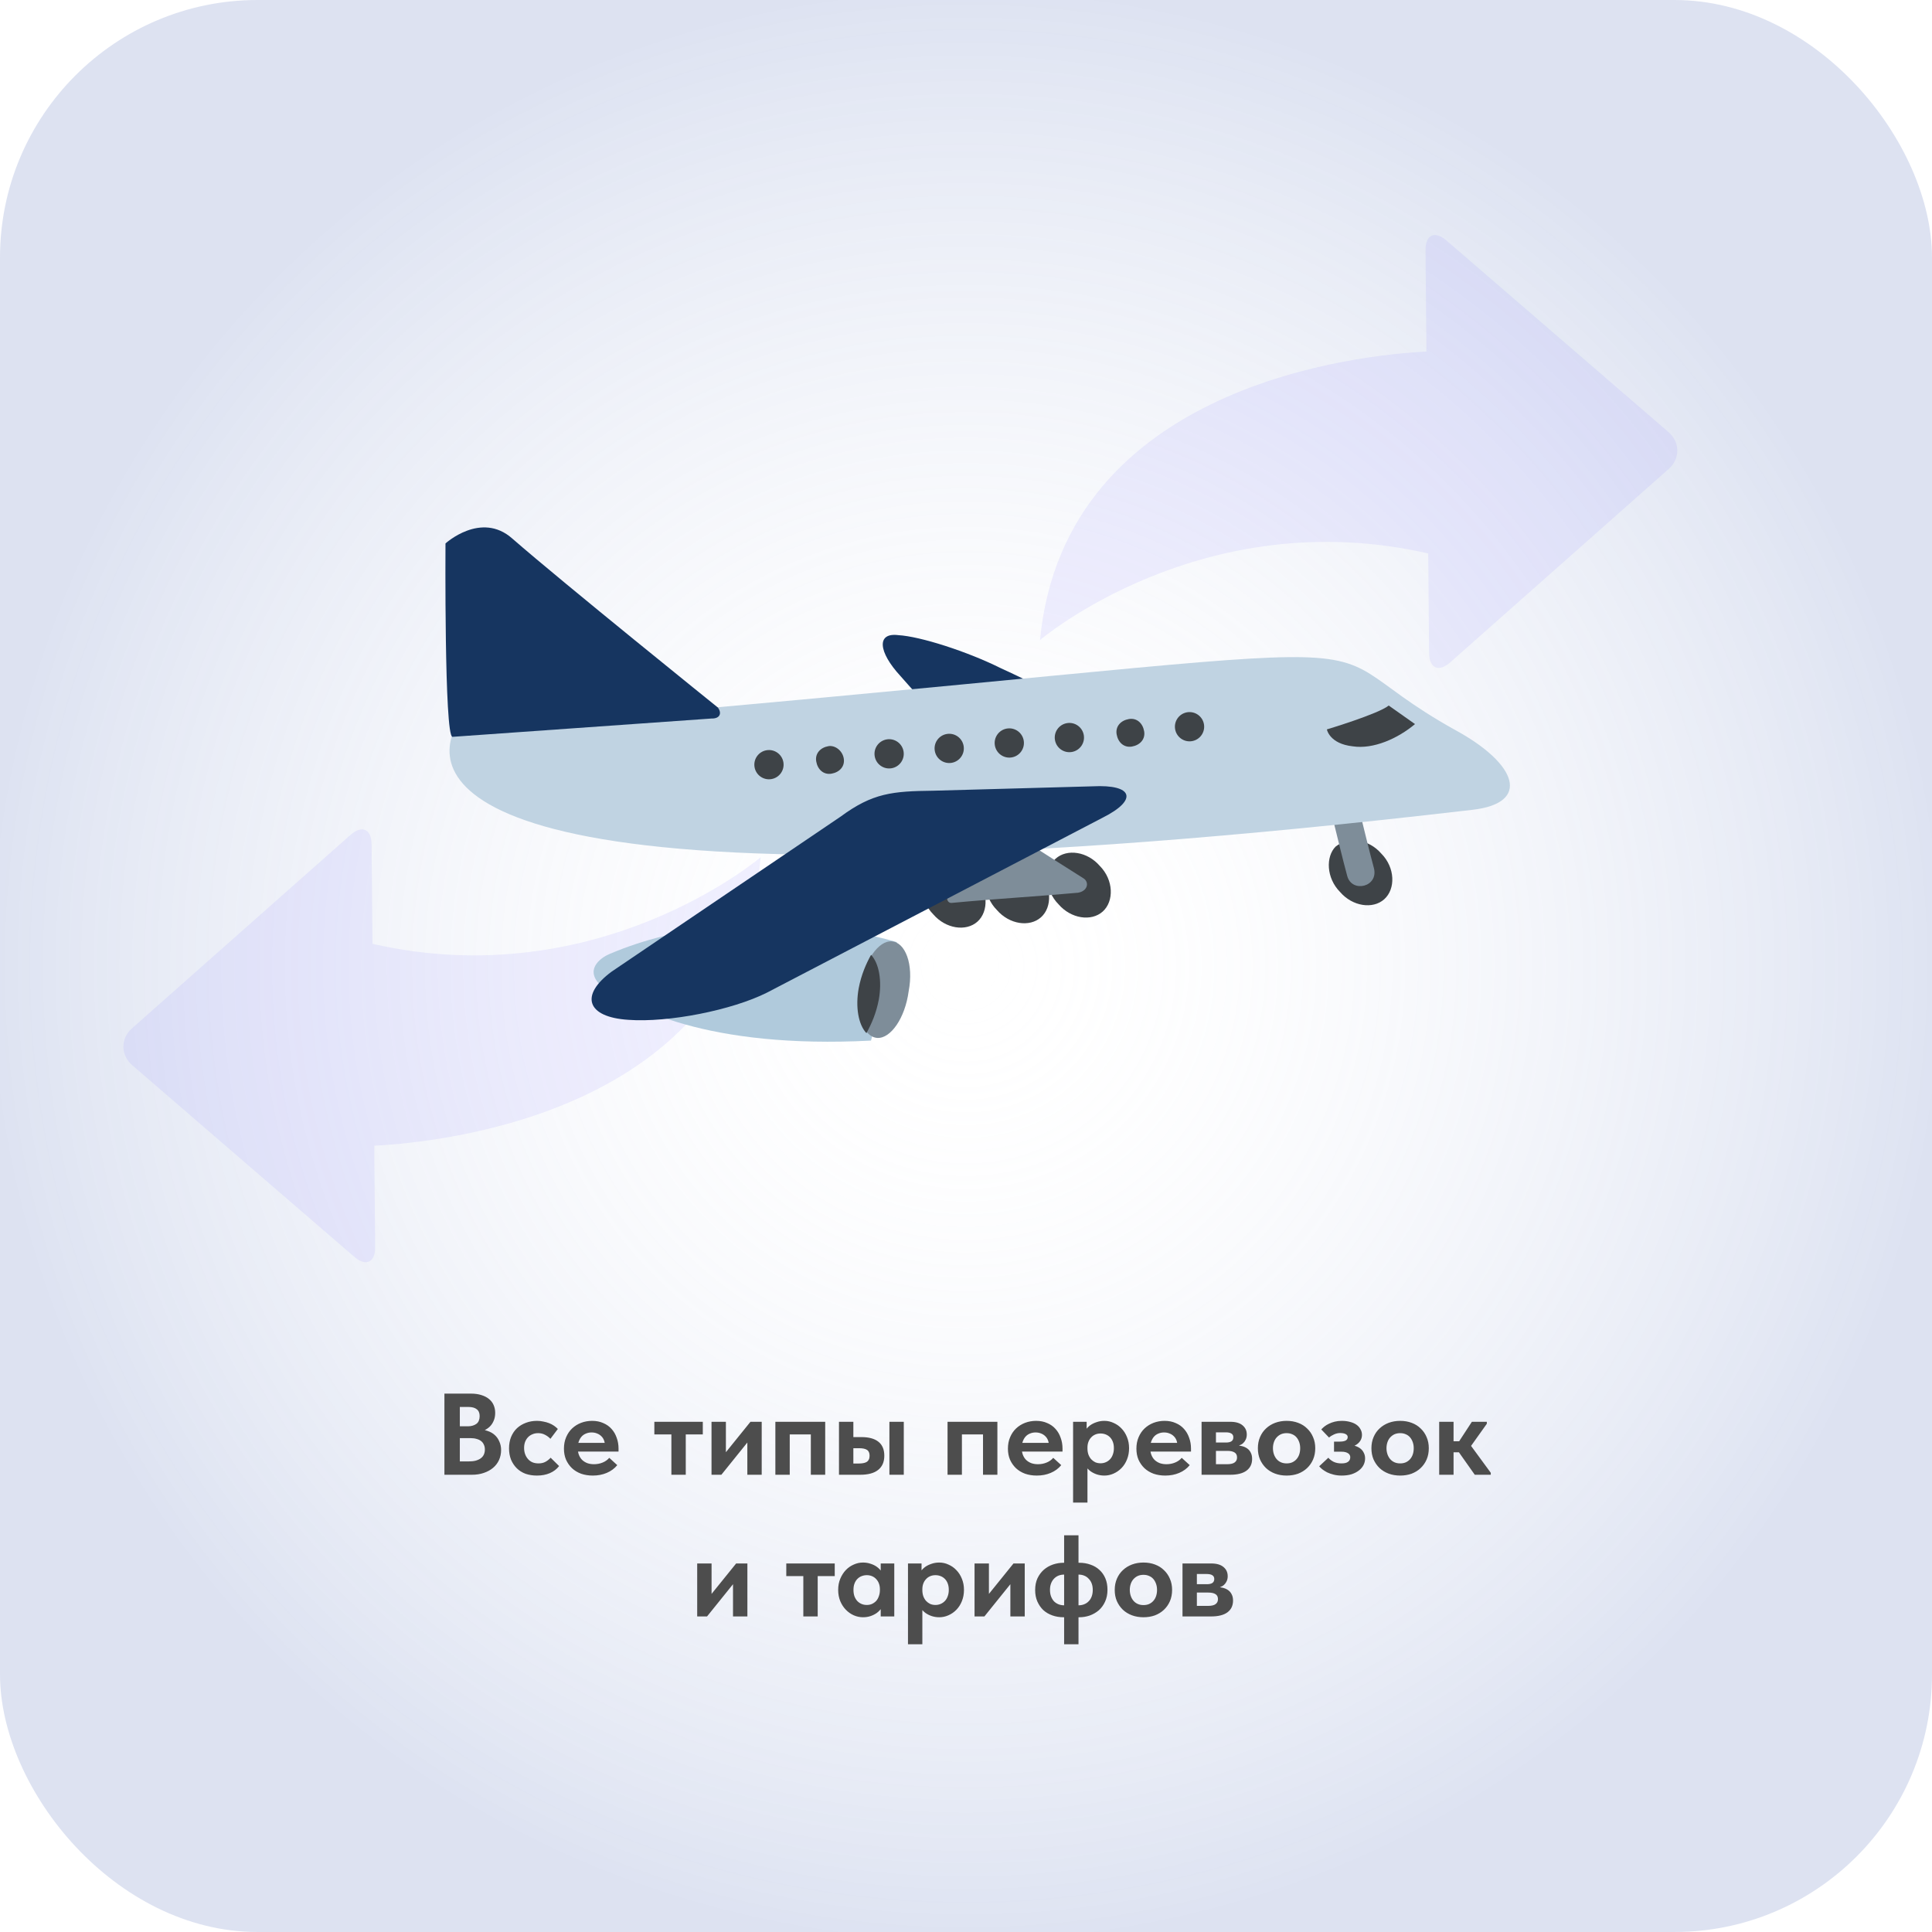 <?xml version="1.0" encoding="UTF-8"?> <svg xmlns="http://www.w3.org/2000/svg" width="300" height="300" viewBox="0 0 300 300" fill="none"> <g clip-path="url(#clip0_120_196)"> <rect width="300" height="300" rx="40" fill="url(#paint0_radial_120_196)" fill-opacity="0.3"></rect> <g opacity="0.1"> <path fill-rule="evenodd" clip-rule="evenodd" d="M221.773 85.941C186.63 77.91 161.491 99.389 161.491 99.389C165.311 59.488 211.671 55.081 221.496 54.594L221.356 38.859C221.335 36.458 222.779 35.772 224.608 37.35L259.08 67.094C260.897 68.662 260.908 71.228 259.131 72.801L225.188 102.85C223.398 104.433 221.931 103.776 221.909 101.37L221.773 85.941Z" fill="#6C63FF"></path> <path fill-rule="evenodd" clip-rule="evenodd" d="M57.838 146.556C92.981 154.587 118.12 133.109 118.12 133.109C114.3 173.009 67.94 177.417 58.115 177.903L58.255 193.639C58.276 196.039 56.832 196.725 55.003 195.147L20.531 165.403C18.713 163.835 18.703 161.269 20.48 159.696L54.423 129.648C56.212 128.064 57.68 128.721 57.701 131.127L57.838 146.556Z" fill="#6C63FF"></path> </g> <path d="M69.009 229V216.4H73.131C73.755 216.4 74.301 216.478 74.769 216.634C75.237 216.778 75.627 216.982 75.939 217.246C76.263 217.51 76.503 217.828 76.659 218.2C76.815 218.56 76.893 218.956 76.893 219.388C76.893 219.856 76.815 220.264 76.659 220.612C76.515 220.96 76.317 221.26 76.065 221.512C75.813 221.752 75.525 221.95 75.201 222.106C74.877 222.25 74.541 222.34 74.193 222.376L74.247 221.944C74.787 221.956 75.273 222.04 75.705 222.196C76.149 222.34 76.521 222.55 76.821 222.826C77.133 223.102 77.373 223.444 77.541 223.852C77.721 224.248 77.811 224.686 77.811 225.166C77.811 225.718 77.703 226.234 77.487 226.714C77.271 227.182 76.965 227.584 76.569 227.92C76.173 228.256 75.693 228.52 75.129 228.712C74.577 228.904 73.959 229 73.275 229H69.009ZM71.403 228.226L70.503 226.93H72.735C73.191 226.93 73.575 226.888 73.887 226.804C74.211 226.708 74.475 226.582 74.679 226.426C74.895 226.258 75.051 226.06 75.147 225.832C75.243 225.604 75.291 225.352 75.291 225.076C75.291 224.788 75.237 224.536 75.129 224.32C75.033 224.092 74.889 223.906 74.697 223.762C74.517 223.618 74.289 223.51 74.013 223.438C73.749 223.354 73.443 223.312 73.095 223.312H70.629V221.476H72.663C72.939 221.476 73.191 221.44 73.419 221.368C73.647 221.296 73.839 221.2 73.995 221.08C74.163 220.948 74.283 220.786 74.355 220.594C74.439 220.39 74.481 220.156 74.481 219.892C74.481 219.412 74.331 219.058 74.031 218.83C73.743 218.59 73.299 218.47 72.699 218.47H70.503L71.403 217.318V228.226ZM83.38 229.126C82.72 229.126 82.12 229.03 81.58 228.838C81.052 228.634 80.602 228.346 80.23 227.974C79.858 227.602 79.564 227.158 79.348 226.642C79.144 226.114 79.042 225.538 79.042 224.914C79.042 224.242 79.15 223.642 79.366 223.114C79.594 222.574 79.9 222.124 80.284 221.764C80.68 221.404 81.136 221.128 81.652 220.936C82.18 220.732 82.756 220.63 83.38 220.63C83.716 220.63 84.046 220.666 84.37 220.738C84.694 220.798 84.994 220.882 85.27 220.99C85.546 221.098 85.798 221.23 86.026 221.386C86.254 221.542 86.452 221.71 86.62 221.89L85.468 223.42C85.216 223.156 84.934 222.946 84.622 222.79C84.31 222.622 83.956 222.538 83.56 222.538C83.224 222.538 82.924 222.598 82.66 222.718C82.396 222.826 82.168 222.982 81.976 223.186C81.784 223.39 81.634 223.636 81.526 223.924C81.43 224.2 81.382 224.506 81.382 224.842C81.382 225.19 81.436 225.514 81.544 225.814C81.652 226.102 81.802 226.354 81.994 226.57C82.186 226.786 82.42 226.954 82.696 227.074C82.972 227.182 83.278 227.236 83.614 227.236C84.022 227.236 84.376 227.158 84.676 227.002C84.988 226.834 85.264 226.618 85.504 226.354L86.818 227.65C86.446 228.13 85.966 228.496 85.378 228.748C84.79 229 84.124 229.126 83.38 229.126ZM92.05 229.126C91.39 229.126 90.784 229.03 90.232 228.838C89.68 228.634 89.206 228.346 88.81 227.974C88.426 227.602 88.12 227.164 87.892 226.66C87.676 226.144 87.568 225.574 87.568 224.95C87.568 224.29 87.682 223.696 87.91 223.168C88.138 222.628 88.45 222.172 88.846 221.8C89.242 221.428 89.704 221.14 90.232 220.936C90.772 220.732 91.342 220.63 91.942 220.63C92.59 220.63 93.166 220.744 93.67 220.972C94.186 221.188 94.618 221.494 94.966 221.89C95.314 222.274 95.578 222.73 95.758 223.258C95.95 223.774 96.046 224.332 96.046 224.932V225.4H88.864V224.05H95.272L93.922 225.004V224.374C93.922 224.11 93.874 223.858 93.778 223.618C93.682 223.378 93.544 223.174 93.364 223.006C93.184 222.826 92.968 222.688 92.716 222.592C92.464 222.484 92.176 222.43 91.852 222.43C91.54 222.43 91.246 222.49 90.97 222.61C90.706 222.718 90.484 222.874 90.304 223.078C90.124 223.282 89.98 223.534 89.872 223.834C89.764 224.122 89.71 224.452 89.71 224.824C89.71 225.232 89.77 225.592 89.89 225.904C90.01 226.216 90.178 226.48 90.394 226.696C90.622 226.912 90.892 227.08 91.204 227.2C91.516 227.308 91.858 227.362 92.23 227.362C92.71 227.362 93.154 227.278 93.562 227.11C93.982 226.942 94.33 226.696 94.606 226.372L95.848 227.506C95.416 228.034 94.87 228.436 94.21 228.712C93.562 228.988 92.842 229.126 92.05 229.126ZM104.253 229V222.736H101.607V220.774H109.131V222.736H106.485V229H104.253ZM110.484 229V220.774H112.716V227.29L111.168 227.416L116.532 220.774H118.278V229H116.046V222.664L117.234 222.52L112.014 229H110.484ZM120.398 229V220.774H128.138V229H125.906V222.736H122.63V229H120.398ZM133.751 223.15C134.915 223.15 135.797 223.39 136.397 223.87C137.009 224.35 137.315 225.076 137.315 226.048C137.315 227.008 136.997 227.74 136.361 228.244C135.737 228.748 134.807 229 133.571 229H130.277V220.774H132.509V223.15H133.751ZM138.107 229V220.774H140.339V229H138.107ZM133.337 227.254C133.589 227.254 133.817 227.236 134.021 227.2C134.237 227.164 134.417 227.104 134.561 227.02C134.717 226.924 134.831 226.798 134.903 226.642C134.987 226.486 135.029 226.288 135.029 226.048C135.029 225.604 134.891 225.298 134.615 225.13C134.351 224.962 133.949 224.878 133.409 224.878H132.509V227.254H133.337ZM147.134 229V220.774H154.874V229H152.642V222.736H149.366V229H147.134ZM160.991 229.126C160.331 229.126 159.725 229.03 159.173 228.838C158.621 228.634 158.147 228.346 157.751 227.974C157.367 227.602 157.061 227.164 156.833 226.66C156.617 226.144 156.509 225.574 156.509 224.95C156.509 224.29 156.623 223.696 156.851 223.168C157.079 222.628 157.391 222.172 157.787 221.8C158.183 221.428 158.645 221.14 159.173 220.936C159.713 220.732 160.283 220.63 160.883 220.63C161.531 220.63 162.107 220.744 162.611 220.972C163.127 221.188 163.559 221.494 163.907 221.89C164.255 222.274 164.519 222.73 164.699 223.258C164.891 223.774 164.987 224.332 164.987 224.932V225.4H157.805V224.05H164.213L162.863 225.004V224.374C162.863 224.11 162.815 223.858 162.719 223.618C162.623 223.378 162.485 223.174 162.305 223.006C162.125 222.826 161.909 222.688 161.657 222.592C161.405 222.484 161.117 222.43 160.793 222.43C160.481 222.43 160.187 222.49 159.911 222.61C159.647 222.718 159.425 222.874 159.245 223.078C159.065 223.282 158.921 223.534 158.813 223.834C158.705 224.122 158.651 224.452 158.651 224.824C158.651 225.232 158.711 225.592 158.831 225.904C158.951 226.216 159.119 226.48 159.335 226.696C159.563 226.912 159.833 227.08 160.145 227.2C160.457 227.308 160.799 227.362 161.171 227.362C161.651 227.362 162.095 227.278 162.503 227.11C162.923 226.942 163.271 226.696 163.547 226.372L164.789 227.506C164.357 228.034 163.811 228.436 163.151 228.712C162.503 228.988 161.783 229.126 160.991 229.126ZM168.86 233.32H166.628V223.132V223.006V220.774H168.734V223.006L168.86 223.132V226.732V227.002V233.32ZM171.488 229.126C171.08 229.126 170.69 229.066 170.318 228.946C169.958 228.826 169.634 228.664 169.346 228.46C169.058 228.244 168.818 227.998 168.626 227.722C168.434 227.446 168.302 227.146 168.23 226.822V224.914H168.86C168.86 225.25 168.908 225.562 169.004 225.85C169.112 226.138 169.256 226.384 169.436 226.588C169.616 226.78 169.826 226.936 170.066 227.056C170.318 227.164 170.594 227.218 170.894 227.218C171.182 227.218 171.452 227.164 171.704 227.056C171.956 226.948 172.178 226.792 172.37 226.588C172.562 226.384 172.706 226.138 172.802 225.85C172.91 225.562 172.964 225.238 172.964 224.878C172.964 224.494 172.91 224.164 172.802 223.888C172.694 223.6 172.544 223.36 172.352 223.168C172.16 222.976 171.938 222.832 171.686 222.736C171.434 222.64 171.17 222.592 170.894 222.592C170.594 222.592 170.318 222.646 170.066 222.754C169.814 222.862 169.598 223.018 169.418 223.222C169.238 223.414 169.1 223.642 169.004 223.906C168.908 224.17 168.86 224.458 168.86 224.77H168.32V222.844C168.344 222.556 168.44 222.28 168.608 222.016C168.788 221.752 169.016 221.518 169.292 221.314C169.58 221.11 169.91 220.948 170.282 220.828C170.654 220.696 171.056 220.63 171.488 220.63C171.992 220.63 172.472 220.738 172.928 220.954C173.396 221.158 173.804 221.446 174.152 221.818C174.512 222.19 174.794 222.634 174.998 223.15C175.214 223.666 175.322 224.242 175.322 224.878C175.322 225.514 175.214 226.096 174.998 226.624C174.794 227.14 174.512 227.584 174.152 227.956C173.792 228.328 173.378 228.616 172.91 228.82C172.454 229.024 171.98 229.126 171.488 229.126ZM180.942 229.126C180.282 229.126 179.676 229.03 179.124 228.838C178.572 228.634 178.098 228.346 177.702 227.974C177.318 227.602 177.012 227.164 176.784 226.66C176.568 226.144 176.46 225.574 176.46 224.95C176.46 224.29 176.574 223.696 176.802 223.168C177.03 222.628 177.342 222.172 177.738 221.8C178.134 221.428 178.596 221.14 179.124 220.936C179.664 220.732 180.234 220.63 180.834 220.63C181.482 220.63 182.058 220.744 182.562 220.972C183.078 221.188 183.51 221.494 183.858 221.89C184.206 222.274 184.47 222.73 184.65 223.258C184.842 223.774 184.938 224.332 184.938 224.932V225.4H177.756V224.05H184.164L182.814 225.004V224.374C182.814 224.11 182.766 223.858 182.67 223.618C182.574 223.378 182.436 223.174 182.256 223.006C182.076 222.826 181.86 222.688 181.608 222.592C181.356 222.484 181.068 222.43 180.744 222.43C180.432 222.43 180.138 222.49 179.862 222.61C179.598 222.718 179.376 222.874 179.196 223.078C179.016 223.282 178.872 223.534 178.764 223.834C178.656 224.122 178.602 224.452 178.602 224.824C178.602 225.232 178.662 225.592 178.782 225.904C178.902 226.216 179.07 226.48 179.286 226.696C179.514 226.912 179.784 227.08 180.096 227.2C180.408 227.308 180.75 227.362 181.122 227.362C181.602 227.362 182.046 227.278 182.454 227.11C182.874 226.942 183.222 226.696 183.498 226.372L184.74 227.506C184.308 228.034 183.762 228.436 183.102 228.712C182.454 228.988 181.734 229.126 180.942 229.126ZM186.58 229V220.774H191.026C191.878 220.774 192.52 220.96 192.952 221.332C193.384 221.692 193.6 222.166 193.6 222.754C193.6 223.042 193.546 223.3 193.438 223.528C193.342 223.744 193.21 223.93 193.042 224.086C192.874 224.242 192.67 224.362 192.43 224.446C192.202 224.53 191.962 224.572 191.71 224.572V224.41C192.094 224.41 192.448 224.452 192.772 224.536C193.108 224.608 193.396 224.728 193.636 224.896C193.888 225.064 194.08 225.286 194.212 225.562C194.356 225.826 194.428 226.15 194.428 226.534C194.428 227.326 194.134 227.938 193.546 228.37C192.97 228.79 192.124 229 191.008 229H186.58ZM188.812 228.136L188.146 227.362H190.522C191.074 227.362 191.47 227.272 191.71 227.092C191.962 226.912 192.088 226.654 192.088 226.318C192.088 225.958 191.962 225.7 191.71 225.544C191.458 225.376 191.08 225.292 190.576 225.292H188.146V223.996H190.36C190.744 223.996 191.032 223.93 191.224 223.798C191.416 223.666 191.512 223.462 191.512 223.186C191.512 222.922 191.416 222.73 191.224 222.61C191.032 222.478 190.738 222.412 190.342 222.412H188.146L188.812 221.62V228.136ZM199.786 229.126C199.138 229.126 198.538 229.024 197.986 228.82C197.446 228.616 196.978 228.328 196.582 227.956C196.186 227.572 195.874 227.122 195.646 226.606C195.43 226.09 195.322 225.514 195.322 224.878C195.322 224.242 195.436 223.66 195.664 223.132C195.892 222.604 196.204 222.16 196.6 221.8C196.996 221.428 197.464 221.14 198.004 220.936C198.556 220.732 199.15 220.63 199.786 220.63C200.434 220.63 201.028 220.732 201.568 220.936C202.12 221.14 202.588 221.434 202.972 221.818C203.368 222.19 203.674 222.634 203.89 223.15C204.118 223.666 204.232 224.242 204.232 224.878C204.232 225.526 204.118 226.114 203.89 226.642C203.662 227.158 203.35 227.602 202.954 227.974C202.558 228.346 202.09 228.634 201.55 228.838C201.01 229.03 200.422 229.126 199.786 229.126ZM199.786 227.236C200.11 227.236 200.398 227.182 200.65 227.074C200.914 226.954 201.136 226.792 201.316 226.588C201.508 226.372 201.652 226.12 201.748 225.832C201.844 225.544 201.892 225.226 201.892 224.878C201.892 224.542 201.844 224.236 201.748 223.96C201.652 223.672 201.514 223.42 201.334 223.204C201.154 222.988 200.932 222.826 200.668 222.718C200.416 222.598 200.122 222.538 199.786 222.538C199.45 222.538 199.15 222.598 198.886 222.718C198.634 222.838 198.412 223.006 198.22 223.222C198.04 223.426 197.902 223.672 197.806 223.96C197.71 224.248 197.662 224.554 197.662 224.878C197.662 225.202 197.71 225.508 197.806 225.796C197.902 226.084 198.04 226.336 198.22 226.552C198.4 226.768 198.622 226.936 198.886 227.056C199.15 227.176 199.45 227.236 199.786 227.236ZM208.335 229.126C207.891 229.126 207.477 229.078 207.093 228.982C206.709 228.886 206.367 228.766 206.067 228.622C205.779 228.466 205.533 228.31 205.329 228.154C205.125 227.986 204.963 227.83 204.843 227.686L206.265 226.354C206.457 226.594 206.727 226.804 207.075 226.984C207.423 227.152 207.825 227.236 208.281 227.236C208.509 227.236 208.707 227.218 208.875 227.182C209.043 227.146 209.187 227.086 209.307 227.002C209.427 226.918 209.517 226.816 209.577 226.696C209.637 226.576 209.667 226.438 209.667 226.282C209.667 226.162 209.643 226.054 209.595 225.958C209.547 225.85 209.469 225.76 209.361 225.688C209.253 225.604 209.109 225.538 208.929 225.49C208.761 225.442 208.551 225.418 208.299 225.418H207.147V223.852H208.047C208.431 223.852 208.731 223.798 208.947 223.69C209.163 223.57 209.271 223.39 209.271 223.15C209.271 222.946 209.163 222.79 208.947 222.682C208.743 222.574 208.461 222.52 208.101 222.52C207.777 222.52 207.459 222.592 207.147 222.736C206.847 222.868 206.589 223.03 206.373 223.222L205.167 221.962C205.311 221.806 205.479 221.65 205.671 221.494C205.875 221.338 206.103 221.2 206.355 221.08C206.619 220.948 206.919 220.84 207.255 220.756C207.591 220.672 207.957 220.63 208.353 220.63C208.821 220.63 209.247 220.684 209.631 220.792C210.015 220.888 210.345 221.032 210.621 221.224C210.897 221.416 211.107 221.65 211.251 221.926C211.407 222.19 211.485 222.484 211.485 222.808C211.485 223.12 211.413 223.402 211.269 223.654C211.125 223.906 210.921 224.122 210.657 224.302C210.405 224.47 210.093 224.602 209.721 224.698C209.361 224.794 208.959 224.842 208.515 224.842L208.641 224.266C209.205 224.266 209.691 224.32 210.099 224.428C210.519 224.524 210.867 224.668 211.143 224.86C211.419 225.052 211.623 225.286 211.755 225.562C211.899 225.826 211.971 226.126 211.971 226.462C211.971 226.834 211.887 227.182 211.719 227.506C211.551 227.83 211.305 228.112 210.981 228.352C210.669 228.592 210.291 228.784 209.847 228.928C209.403 229.06 208.899 229.126 208.335 229.126ZM217.417 229.126C216.769 229.126 216.169 229.024 215.617 228.82C215.077 228.616 214.609 228.328 214.213 227.956C213.817 227.572 213.505 227.122 213.277 226.606C213.061 226.09 212.953 225.514 212.953 224.878C212.953 224.242 213.067 223.66 213.295 223.132C213.523 222.604 213.835 222.16 214.231 221.8C214.627 221.428 215.095 221.14 215.635 220.936C216.187 220.732 216.781 220.63 217.417 220.63C218.065 220.63 218.659 220.732 219.199 220.936C219.751 221.14 220.219 221.434 220.603 221.818C220.999 222.19 221.305 222.634 221.521 223.15C221.749 223.666 221.863 224.242 221.863 224.878C221.863 225.526 221.749 226.114 221.521 226.642C221.293 227.158 220.981 227.602 220.585 227.974C220.189 228.346 219.721 228.634 219.181 228.838C218.641 229.03 218.053 229.126 217.417 229.126ZM217.417 227.236C217.741 227.236 218.029 227.182 218.281 227.074C218.545 226.954 218.767 226.792 218.947 226.588C219.139 226.372 219.283 226.12 219.379 225.832C219.475 225.544 219.523 225.226 219.523 224.878C219.523 224.542 219.475 224.236 219.379 223.96C219.283 223.672 219.145 223.42 218.965 223.204C218.785 222.988 218.563 222.826 218.299 222.718C218.047 222.598 217.753 222.538 217.417 222.538C217.081 222.538 216.781 222.598 216.517 222.718C216.265 222.838 216.043 223.006 215.851 223.222C215.671 223.426 215.533 223.672 215.437 223.96C215.341 224.248 215.293 224.554 215.293 224.878C215.293 225.202 215.341 225.508 215.437 225.796C215.533 226.084 215.671 226.336 215.851 226.552C216.031 226.768 216.253 226.936 216.517 227.056C216.781 227.176 217.081 227.236 217.417 227.236ZM229.002 229L225.978 224.716L228.552 220.774H230.874V221.08L228.426 224.518L231.486 228.694V229H229.002ZM224.196 225.508V223.798H226.968V225.508H224.196ZM223.476 229V227.002V226.732V223.132V223.006V220.774H225.708V223.006V223.132V229H223.476ZM108.26 251V242.774H110.492V249.29L108.944 249.416L114.308 242.774H116.054V251H113.822V244.664L115.01 244.52L109.79 251H108.26ZM124.74 251V244.736H122.094V242.774H129.618V244.736H126.972V251H124.74ZM136.757 251V249.002L136.631 248.732V245.132L136.757 245.006V242.774H138.863V245.006V245.132V251H136.757ZM134.003 251.126C133.511 251.126 133.031 251.024 132.563 250.82C132.107 250.616 131.699 250.328 131.339 249.956C130.979 249.584 130.691 249.14 130.475 248.624C130.259 248.096 130.151 247.514 130.151 246.878C130.151 246.242 130.259 245.666 130.475 245.15C130.691 244.634 130.973 244.19 131.321 243.818C131.669 243.446 132.077 243.158 132.545 242.954C133.013 242.738 133.499 242.63 134.003 242.63C134.435 242.63 134.837 242.696 135.209 242.828C135.581 242.948 135.905 243.11 136.181 243.314C136.457 243.518 136.685 243.752 136.865 244.016C137.045 244.28 137.147 244.556 137.171 244.844V246.77H136.631C136.631 246.458 136.583 246.17 136.487 245.906C136.391 245.642 136.253 245.414 136.073 245.222C135.893 245.018 135.677 244.862 135.425 244.754C135.173 244.646 134.897 244.592 134.597 244.592C134.321 244.592 134.057 244.64 133.805 244.736C133.553 244.832 133.331 244.976 133.139 245.168C132.947 245.36 132.797 245.6 132.689 245.888C132.581 246.164 132.527 246.494 132.527 246.878C132.527 247.238 132.575 247.562 132.671 247.85C132.779 248.138 132.923 248.384 133.103 248.588C133.295 248.792 133.517 248.948 133.769 249.056C134.021 249.164 134.297 249.218 134.597 249.218C134.897 249.218 135.167 249.164 135.407 249.056C135.659 248.936 135.875 248.78 136.055 248.588C136.235 248.384 136.373 248.138 136.469 247.85C136.577 247.562 136.631 247.25 136.631 246.914H137.261V248.822C137.189 249.146 137.057 249.446 136.865 249.722C136.673 249.998 136.433 250.244 136.145 250.46C135.857 250.664 135.533 250.826 135.173 250.946C134.813 251.066 134.423 251.126 134.003 251.126ZM143.223 255.32H140.991V245.132V245.006V242.774H143.097V245.006L143.223 245.132V248.732V249.002V255.32ZM145.851 251.126C145.443 251.126 145.053 251.066 144.681 250.946C144.321 250.826 143.997 250.664 143.709 250.46C143.421 250.244 143.181 249.998 142.989 249.722C142.797 249.446 142.665 249.146 142.593 248.822V246.914H143.223C143.223 247.25 143.271 247.562 143.367 247.85C143.475 248.138 143.619 248.384 143.799 248.588C143.979 248.78 144.189 248.936 144.429 249.056C144.681 249.164 144.957 249.218 145.257 249.218C145.545 249.218 145.815 249.164 146.067 249.056C146.319 248.948 146.541 248.792 146.733 248.588C146.925 248.384 147.069 248.138 147.165 247.85C147.273 247.562 147.327 247.238 147.327 246.878C147.327 246.494 147.273 246.164 147.165 245.888C147.057 245.6 146.907 245.36 146.715 245.168C146.523 244.976 146.301 244.832 146.049 244.736C145.797 244.64 145.533 244.592 145.257 244.592C144.957 244.592 144.681 244.646 144.429 244.754C144.177 244.862 143.961 245.018 143.781 245.222C143.601 245.414 143.463 245.642 143.367 245.906C143.271 246.17 143.223 246.458 143.223 246.77H142.683V244.844C142.707 244.556 142.803 244.28 142.971 244.016C143.151 243.752 143.379 243.518 143.655 243.314C143.943 243.11 144.273 242.948 144.645 242.828C145.017 242.696 145.419 242.63 145.851 242.63C146.355 242.63 146.835 242.738 147.291 242.954C147.759 243.158 148.167 243.446 148.515 243.818C148.875 244.19 149.157 244.634 149.361 245.15C149.577 245.666 149.685 246.242 149.685 246.878C149.685 247.514 149.577 248.096 149.361 248.624C149.157 249.14 148.875 249.584 148.515 249.956C148.155 250.328 147.741 250.616 147.273 250.82C146.817 251.024 146.343 251.126 145.851 251.126ZM151.327 251V242.774H153.559V249.29L152.011 249.416L157.375 242.774H159.121V251H156.889V244.664L158.077 244.52L152.857 251H151.327ZM165.237 255.32V238.4H167.469V255.32H165.237ZM165.147 251.126C164.523 251.126 163.941 251.03 163.401 250.838C162.861 250.646 162.393 250.37 161.997 250.01C161.613 249.638 161.307 249.194 161.079 248.678C160.851 248.15 160.737 247.556 160.737 246.896C160.737 246.212 160.857 245.606 161.097 245.078C161.349 244.55 161.679 244.106 162.087 243.746C162.507 243.386 162.981 243.116 163.509 242.936C164.037 242.756 164.583 242.666 165.147 242.666H165.399V244.502H165.255C164.931 244.502 164.631 244.556 164.355 244.664C164.091 244.772 163.857 244.934 163.653 245.15C163.461 245.354 163.311 245.6 163.203 245.888C163.095 246.176 163.041 246.506 163.041 246.878C163.041 247.25 163.095 247.586 163.203 247.886C163.311 248.174 163.461 248.426 163.653 248.642C163.857 248.846 164.091 249.002 164.355 249.11C164.631 249.218 164.931 249.272 165.255 249.272H165.399V251.126H165.147ZM167.325 251.126V249.272H167.469C167.793 249.272 168.087 249.218 168.351 249.11C168.627 249.002 168.861 248.846 169.053 248.642C169.257 248.438 169.413 248.186 169.521 247.886C169.629 247.586 169.683 247.256 169.683 246.896C169.683 246.512 169.629 246.176 169.521 245.888C169.413 245.6 169.257 245.354 169.053 245.15C168.861 244.934 168.627 244.772 168.351 244.664C168.087 244.556 167.793 244.502 167.469 244.502H167.325V242.666H167.595C168.219 242.666 168.795 242.762 169.323 242.954C169.863 243.134 170.331 243.41 170.727 243.782C171.123 244.142 171.429 244.58 171.645 245.096C171.861 245.612 171.969 246.2 171.969 246.86C171.969 247.556 171.843 248.174 171.591 248.714C171.351 249.242 171.027 249.686 170.619 250.046C170.211 250.394 169.743 250.664 169.215 250.856C168.687 251.036 168.147 251.126 167.595 251.126H167.325ZM177.558 251.126C176.91 251.126 176.31 251.024 175.758 250.82C175.218 250.616 174.75 250.328 174.354 249.956C173.958 249.572 173.646 249.122 173.418 248.606C173.202 248.09 173.094 247.514 173.094 246.878C173.094 246.242 173.208 245.66 173.436 245.132C173.664 244.604 173.976 244.16 174.372 243.8C174.768 243.428 175.236 243.14 175.776 242.936C176.328 242.732 176.922 242.63 177.558 242.63C178.206 242.63 178.8 242.732 179.34 242.936C179.892 243.14 180.36 243.434 180.744 243.818C181.14 244.19 181.446 244.634 181.662 245.15C181.89 245.666 182.004 246.242 182.004 246.878C182.004 247.526 181.89 248.114 181.662 248.642C181.434 249.158 181.122 249.602 180.726 249.974C180.33 250.346 179.862 250.634 179.322 250.838C178.782 251.03 178.194 251.126 177.558 251.126ZM177.558 249.236C177.882 249.236 178.17 249.182 178.422 249.074C178.686 248.954 178.908 248.792 179.088 248.588C179.28 248.372 179.424 248.12 179.52 247.832C179.616 247.544 179.664 247.226 179.664 246.878C179.664 246.542 179.616 246.236 179.52 245.96C179.424 245.672 179.286 245.42 179.106 245.204C178.926 244.988 178.704 244.826 178.44 244.718C178.188 244.598 177.894 244.538 177.558 244.538C177.222 244.538 176.922 244.598 176.658 244.718C176.406 244.838 176.184 245.006 175.992 245.222C175.812 245.426 175.674 245.672 175.578 245.96C175.482 246.248 175.434 246.554 175.434 246.878C175.434 247.202 175.482 247.508 175.578 247.796C175.674 248.084 175.812 248.336 175.992 248.552C176.172 248.768 176.394 248.936 176.658 249.056C176.922 249.176 177.222 249.236 177.558 249.236ZM183.618 251V242.774H188.064C188.916 242.774 189.558 242.96 189.99 243.332C190.422 243.692 190.638 244.166 190.638 244.754C190.638 245.042 190.584 245.3 190.476 245.528C190.38 245.744 190.248 245.93 190.08 246.086C189.912 246.242 189.708 246.362 189.468 246.446C189.24 246.53 189 246.572 188.748 246.572V246.41C189.132 246.41 189.486 246.452 189.81 246.536C190.146 246.608 190.434 246.728 190.674 246.896C190.926 247.064 191.118 247.286 191.25 247.562C191.394 247.826 191.466 248.15 191.466 248.534C191.466 249.326 191.172 249.938 190.584 250.37C190.008 250.79 189.162 251 188.046 251H183.618ZM185.85 250.136L185.184 249.362H187.56C188.112 249.362 188.508 249.272 188.748 249.092C189 248.912 189.126 248.654 189.126 248.318C189.126 247.958 189 247.7 188.748 247.544C188.496 247.376 188.118 247.292 187.614 247.292H185.184V245.996H187.398C187.782 245.996 188.07 245.93 188.262 245.798C188.454 245.666 188.55 245.462 188.55 245.186C188.55 244.922 188.454 244.73 188.262 244.61C188.07 244.478 187.776 244.412 187.38 244.412H185.184L185.85 243.62V250.136Z" fill="#4D4D4D"></path> <g clip-path="url(#clip1_120_196)"> <path d="M151.323 136.019C153.493 138.205 153.554 141.524 151.779 143.111C150.004 144.697 146.849 144.218 144.927 141.989C142.758 139.802 142.697 136.484 144.223 134.94C146.247 133.31 149.154 133.833 151.323 136.019Z" fill="#3E4347"></path> <path d="M147.71 113.596C147.71 113.596 143.327 108.975 139.819 104.971C136.354 101.216 136.088 98.189 139.492 98.626C142.854 98.814 150.169 101.137 155.494 103.802C157.99 104.908 165.27 108.517 165.27 108.517C170.596 111.183 170.399 113.009 164.465 112.753L147.71 113.596Z" fill="#163560"></path> <path d="M161.193 135.34C163.363 137.526 163.424 140.845 161.649 142.432C159.874 144.018 156.718 143.539 154.797 141.309C152.627 139.123 152.567 135.805 154.342 134.218C155.868 132.674 159.023 133.154 161.193 135.34ZM214.486 132.544C216.656 134.73 216.717 138.049 214.942 139.636C213.167 141.222 210.011 140.743 208.09 138.513C205.92 136.327 205.86 133.009 207.386 131.465C209.409 129.835 212.565 130.315 214.486 132.544Z" fill="#3E4347"></path> <path d="M213.338 134.791C211.896 129.406 210.703 123.979 209.262 118.594C208.541 115.901 204.4 117.128 205.12 119.821C206.562 125.205 207.755 130.633 209.196 136.018C209.917 138.71 214.101 137.732 213.338 134.791Z" fill="#7E8D99"></path> <path d="M78.672 112.708C78.672 112.708 71.4 110.634 70.217 114.167C67.158 123.145 77.314 143.415 228.677 125.742C237.714 124.694 235.647 118.649 226.033 113.394C197.15 97.381 234.623 99.364 78.672 112.708Z" fill="#C0D3E2"></path> <path d="M215.64 109.555C214.071 110.85 206.037 113.261 206.037 113.261C206.037 113.261 206.423 115.499 210.076 115.892C213.232 116.372 217.039 114.691 219.722 112.435L215.64 109.555Z" fill="#3E4347"></path> <path d="M111.471 109.864C111.471 109.864 87.38 90.463 79.542 83.621C74.705 79.335 69.175 84.386 69.175 84.386C69.175 84.386 68.974 114.381 70.26 114.416L110.485 111.57C111.771 111.604 112.14 110.773 111.471 109.864Z" fill="#163560"></path> <path d="M170.771 134.455C172.941 136.642 173.002 139.96 171.227 141.547C169.452 143.133 166.297 142.654 164.375 140.425C162.205 138.238 162.145 134.92 163.92 133.333C165.694 131.747 168.85 132.226 170.771 134.455Z" fill="#3E4347"></path> <path d="M168.293 136.419C162.839 133.007 157.342 129.347 151.639 125.978C151.056 125.566 150.104 125.987 149.984 126.776C148.887 130.806 148.039 134.794 146.942 138.824L147.071 139.57C147.157 140.067 147.448 140.273 147.946 140.187C154.497 139.569 161.091 139.199 167.393 138.623C168.885 138.366 169.168 137.037 168.293 136.419Z" fill="#7E8D99"></path> <path d="M139.269 146.294C139.269 146.294 116.244 139.001 94.765 148.085C93.565 148.549 90.795 150.307 93.008 152.742C97.759 156.531 109.868 162.892 135.25 161.584L139.269 146.294Z" fill="#B0CADC"></path> <path d="M136.202 161.164C134.127 161.01 132.78 157.657 133.585 153.421C134.142 149.228 136.405 146.02 138.48 146.174C140.555 146.328 141.902 149.681 141.097 153.917C140.54 158.11 138.277 161.318 136.202 161.164Z" fill="#7E8D99"></path> <path d="M136.458 155.23C136.981 152.323 136.508 149.587 135.256 148.267C134.476 149.682 133.739 151.346 133.336 153.464C132.814 156.371 133.286 159.106 134.538 160.427C135.318 159.012 136.055 157.348 136.458 155.23Z" fill="#3E4347"></path> <path d="M144.942 122.781C138.553 122.859 135.526 123.125 130.528 126.805L94.989 150.864C89.99 154.543 91.088 157.939 97.562 158.358C103.788 158.82 113.692 156.854 119.11 154.127L171.268 126.944C176.686 124.216 176.009 121.772 169.663 122.099L144.942 122.781Z" fill="#163560"></path> <path d="M119.791 120.975C121.027 120.762 121.856 119.587 121.643 118.351C121.429 117.115 120.254 116.286 119.018 116.499C117.782 116.713 116.953 117.888 117.167 119.124C117.38 120.36 118.555 121.189 119.791 120.975Z" fill="#3E4347"></path> <path d="M128.639 115.863C127.396 116.078 126.53 116.996 126.745 118.239C126.959 119.482 127.877 120.348 129.12 120.134C130.364 119.919 131.23 119.001 131.015 117.758C130.8 116.515 129.634 115.692 128.639 115.863Z" fill="#3E4347"></path> <path d="M138.449 119.292C139.686 119.078 140.515 117.903 140.301 116.667C140.088 115.431 138.913 114.602 137.677 114.816C136.441 115.029 135.612 116.204 135.825 117.44C136.039 118.676 137.213 119.505 138.449 119.292Z" fill="#3E4347"></path> <path d="M147.779 118.45C149.015 118.236 149.844 117.061 149.631 115.825C149.417 114.589 148.243 113.76 147.007 113.974C145.771 114.187 144.941 115.362 145.155 116.598C145.368 117.834 146.543 118.663 147.779 118.45Z" fill="#3E4347"></path> <path d="M157.109 117.608C158.345 117.394 159.174 116.22 158.96 114.984C158.747 113.748 157.572 112.918 156.336 113.132C155.1 113.345 154.271 114.52 154.484 115.756C154.698 116.992 155.873 117.821 157.109 117.608Z" fill="#3E4347"></path> <path d="M166.438 116.766C167.674 116.552 168.503 115.378 168.29 114.142C168.077 112.906 166.902 112.076 165.666 112.29C164.43 112.503 163.601 113.678 163.814 114.914C164.027 116.15 165.202 116.979 166.438 116.766Z" fill="#3E4347"></path> <path d="M175.286 111.654C174.043 111.868 173.177 112.786 173.392 114.029C173.606 115.272 174.524 116.138 175.767 115.924C177.011 115.709 177.877 114.792 177.662 113.548C177.447 112.305 176.53 111.439 175.286 111.654Z" fill="#3E4347"></path> <path d="M185.097 115.082C186.333 114.869 187.162 113.694 186.949 112.458C186.735 111.222 185.56 110.393 184.324 110.606C183.088 110.819 182.259 111.994 182.473 113.23C182.686 114.466 183.861 115.295 185.097 115.082Z" fill="#3E4347"></path> </g> </g> <defs> <radialGradient id="paint0_radial_120_196" cx="0" cy="0" r="1" gradientUnits="userSpaceOnUse" gradientTransform="translate(150 150) rotate(90) scale(150)"> <stop stop-color="white" stop-opacity="0"></stop> <stop offset="1" stop-color="#8FA1D2"></stop> </radialGradient> <clipPath id="clip0_120_196"> <rect width="300" height="300" rx="40" fill="white"></rect> </clipPath> <clipPath id="clip1_120_196"> <rect width="170" height="170" fill="white" transform="translate(66 27)"></rect> </clipPath> </defs> </svg> 